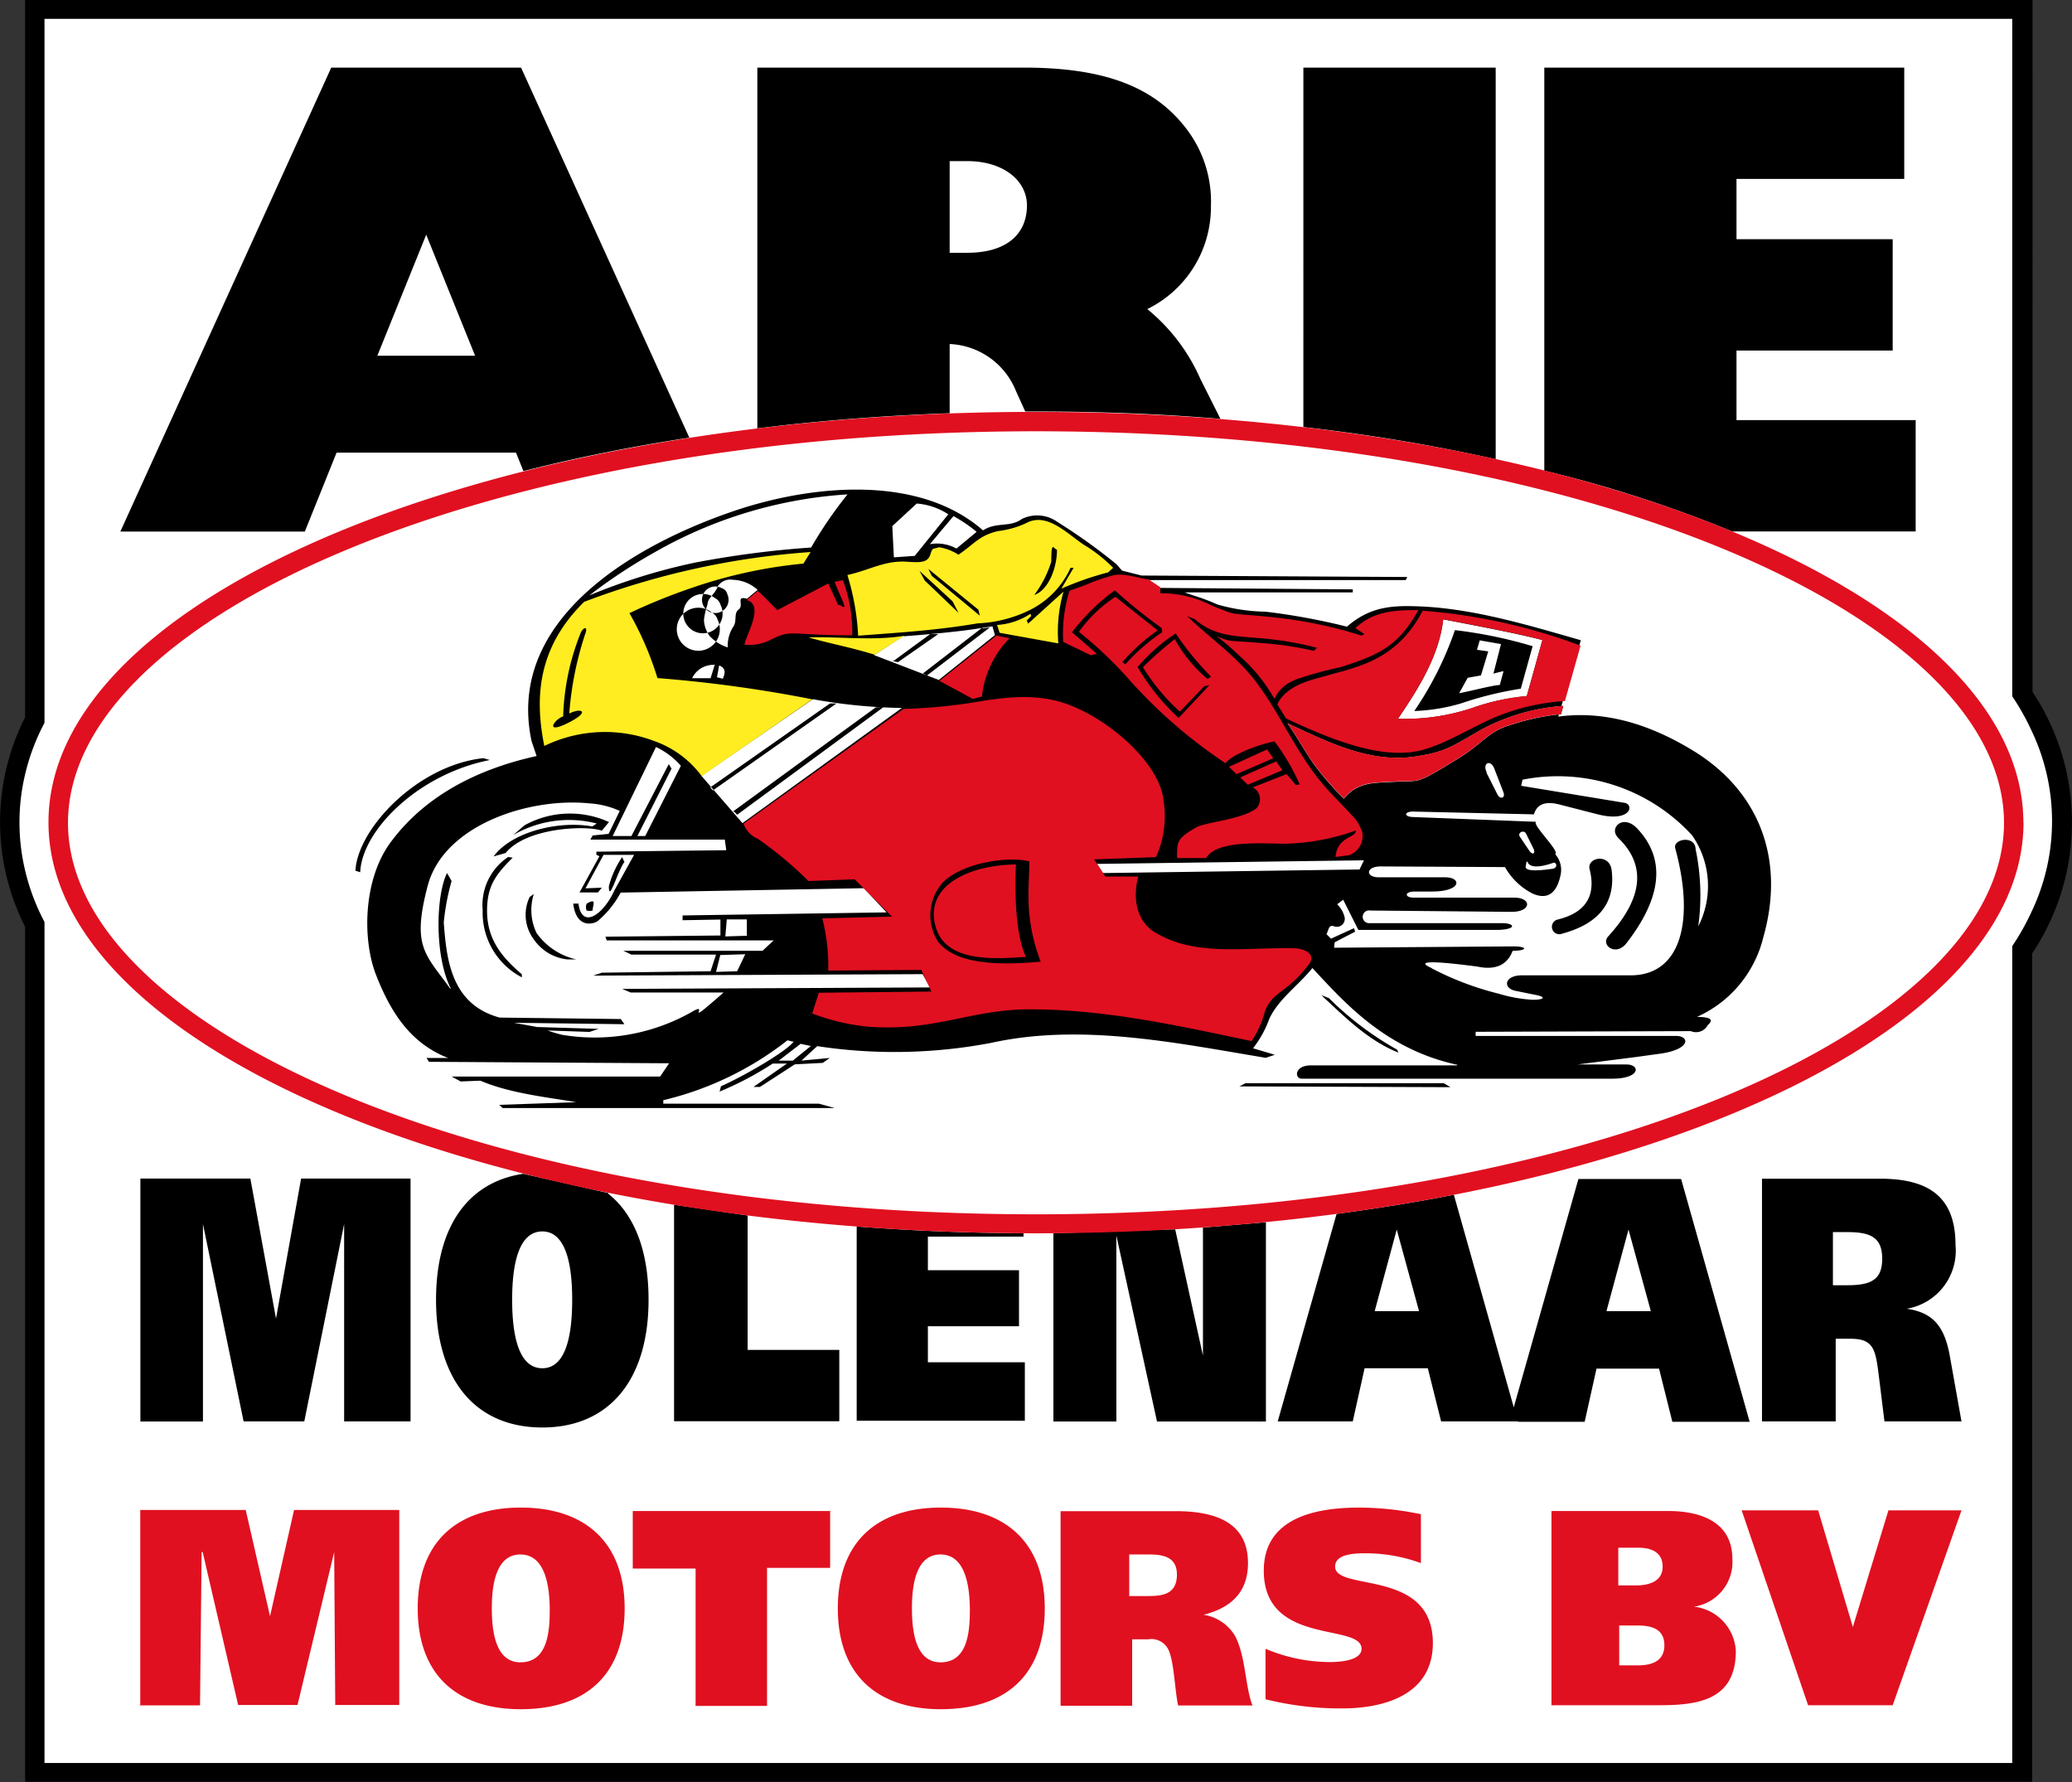 <svg id="Laag_1" data-name="Laag 1" xmlns="http://www.w3.org/2000/svg" viewBox="0 0 156 134.17"><rect x="0" y="0" width="156" height="134.17" fill="#333333" stroke="none"/><defs><style>.cls-1{fill:#fff;}.cls-1,.cls-2,.cls-3,.cls-4{fill-rule:evenodd;}.cls-3{fill:#ffed21;}.cls-4{fill:#E01020;}</style></defs><title>AMM</title><path class="cls-1" d="M222.1,371.52l-0.24-64.08s-1.1-3.42-1.47-5,0.12-6.36.12-6.36l1.71-3.18-0.24-26,0.12-28L371.8,239l-0.24,51.36s3.55,5.5,3.3,8.32-1.1,7.09-1.1,7.09l-2,4.16,0.24,38-0.24,23.85Z" transform="translate(-219.5 -238.15)"/><path class="cls-2" d="M273.64,288.25c0.6,0.23.41,0.68,0.28,1l-0.44-.11,0.17-.92h0Zm-0.31-.11L273,289.21l-1.39,0a1.76,1.76,0,0,1,1.73-1h0Zm59.34,0.54-0.73.18,0.57-2.22-1.6-.28-0.21.71,0.85,0.12L331,289l-1,.18-0.64,1.16c0.91-.17,2.52-0.6,3.06-0.62l0.27-1h0Zm-6.69,3a25.37,25.37,0,0,0,3.06-6.09,34,34,0,0,1,5.85,1.21L334,290a26.55,26.55,0,0,0-4.51,1.11,14.21,14.21,0,0,1-3.53.57h0Zm-32.51-6.22,0.55-.07L289.3,289l-0.31-.15,4.48-3.46h0Zm-6.79,2.52,2.85-2.09,0.61,0L287.11,288l-0.42-.08h0Zm-12,11.27,10.76-7.85H286l-11,8.09-0.22-.23h0Zm-1.69-1.83,9-6.31,0.49,0-9.31,6.55-0.22-.26h0Zm21.41-11.45-4.22,3.37-4.87-1.87,2.16-1.41c4.88-.38,5.67-0.61,6.75-0.75l0.19,0.66h0Zm-7,5.48-12,8.67-3.09-3.56,8.39-5.77a40.57,40.57,0,0,0,6.75.66h0Zm-11.65,17.15-1.64.05,0.11-1.28,1.51,0,0,1.17h0Zm4,8.13,0.8,0.17L279.19,318h-1.06l1.63-1.25h0ZM319,313.08l0.55,0.21a23.64,23.64,0,0,0,5.13,3.88l0.11,0.23c-2.29-.92-4-2.65-5.8-4.32h0ZM275,311.27l-1.59.05,0.32-1.27,1.88-.06L275,311.27h0Zm-11.33-4.57a0.68,0.68,0,0,1,0-.52c0.8-.46.45,0.1,0.45,0.52a0.88,0.88,0,0,1-.45,0h0Zm-4.32-1,0.34-.24a4,4,0,0,0,.2,2.92,5,5,0,0,0,3,2h-0.68a3.53,3.53,0,0,1-2.53-1.52,3.1,3.1,0,0,1-.32-3.14h0Zm62.51-2.09-19.32.27-0.45-.69,20.1-.27-0.33.69h0Zm-55.37-.54c-0.55.82-1.14,3.06-1.15,1.81a7.1,7.1,0,0,1,1-2.2l0.18,0.39h0Zm-10.65,3.6a4.34,4.34,0,0,1,1.92-4l0.34,0.05c-1.27,1.27-1.93,2.12-1.93,4,0,2.19,1.15,3.52,2.62,4.78v0.23a5.49,5.49,0,0,1-2.95-5.06h0Zm55.82-5.3c-0.92.2-2.09,0-2.59,1.12l-0.39.05c0.51-1,.53-1.17,3-1.53,2.86-.41,6.63.06,8.74-1.26l0.35,0.17c-2.94,1.59-6.13.78-9.14,1.44h0Zm-55,1.26c1.36-1.85,4.89-2.72,7.43-2.26l0.34-.22a8.34,8.34,0,0,0-6.29.87l0.84-.73a7.06,7.06,0,0,1,6.37-.25l-0.54.65c-1.13-.42-5.69-0.25-7.24,1.68l-0.92.26h0Zm-0.28-7.26c-5.41,1.06-9.63,5.31-9.76,8.45l-0.36-.12c0.17-3.18,4.69-7.94,9.63-8.47l0.49,0.14h0Zm14.38,0.44-2.68,5.28-0.59,0,2.57-5.07-0.21-.34-2.81,5.41h-1.41l3.26-6.7a5.71,5.71,0,0,1,1.86,1.4h0ZM291.28,277a11.23,11.23,0,0,1,1.75,1.19l-1.52,1.26a3,3,0,0,0-2-.33l1.78-2.12h0Zm-0.36-.16L288.37,280l-1.57.11-0.12-2.35,1.84-1.7a5,5,0,0,1,2.39.82h0ZM263.84,283a40.28,40.28,0,0,1,4.86-3.22,33.47,33.47,0,0,1,14.61-4.41,31.5,31.5,0,0,0-2.74,4,73.09,73.09,0,0,0-8.76,1.14,45,45,0,0,0-8,2.49h0Zm-10.45,29.57c-1.88-2.61-2.9-3.14-1.69-7.73s7.64-6.66,12.14-6.21a6.49,6.49,0,0,1,2.32.57l-0.84,1.73-1.2.12-0.17.31h10.12l0.11,0.8-9.78.11v0.23l0.23,0.11-1.5,2.73,1.39,0,0.29-.36-1.23.05,1.36-2.52h2.3l-1.48,2.67c-0.8,1.78-2.44,3-2.71,1l-0.39,0c0.21,1.8,1.4,1.59,1.82,1.33a7.33,7.33,0,0,0,1.75-2.16l18.31-.33,1.71,1.82-15.36.23,0,0.36,2.85-.05v1.2l-8.66.09,0.1,0.28,12.57,0-0.84.78-10.48,0,0.61,0.29,6.37,0L273,311.27l-8.19.11-0.64.22,24.79-.11,0.57,1-23.19.11,0.64,0.27,7,0c-3.24,2.85-1,.67-2.3,1.41a14.82,14.82,0,0,1-9.84,1.78,9.54,9.54,0,0,1-1.11-.33l3.15,0.11,0.69-.23-4.63-.14-1.75-.32,8.32,0.11-0.27-.39-9.12-.11c-3.71-1-4-4.49-4.21-7.15a17.51,17.51,0,0,1,.59-3.13l-0.34-.6c-0.81,1.55-1,6.17.29,8.71h0Zm59.93,7.13,14.88,0,0.51,0.3-15.9-.06,0.51-.26h0Zm21.25-16.57c-0.15-.22-0.13-0.11-0.2.23s0.6,0.4,2,.2c0.46-.06.32-0.54,0.07-0.45q-1.56.54-1.91,0h0Zm-0.65-2,0.73,1.08c0.23,0.34.49,0.2,0.3-.18l-0.55-1.11c-0.17-.34-0.66-0.07-0.48.2h0Zm-2.51-4.82,0.82,1.63c0.23,0.45.63,0.28,0.46-.15L332,296c-0.28-.7-0.92-0.41-0.56.31h0Zm9.93,4.92c-0.76-.73.36-1.84,1.43-0.7q3.23,3.42-.83,8.65c-0.81,1-1.94.11-1.36-.53q3.95-4.34.75-7.42h0Zm-2.16,2.36c-0.22-.89,1.5-1.23,1.66.07q0.45,3.65-3.72,4.78a0.56,0.56,0,1,1-.35-1.06q3.17-.77,2.41-3.8h0Zm-11.85,7.48a22.43,22.43,0,0,0,5,1.89,11,11,0,0,0,2.56.46c0.92,0,1-.22.26-0.36l-1.53-.31c-1-.19-0.87-1.17.46-1.17h8.18c3.84,0,4.84-4.16,3.37-9.56-0.2-.72,1.5-1,1.53.05a17,17,0,0,1,.2,5.82,6.67,6.67,0,0,0-.46-6.85,13.71,13.71,0,0,0-12.77-4.19l-0.1.46,7.77,1.28c0.76,0.12.51,1.5-2,.87l-2.81-.72q-1.66-.46-2,0.72l-9.09-.21c-0.69,0-.71.38-0.05,0.41l9.3,0.36c-0.34.19,1.84,2.26,1.44,2.44A1.77,1.77,0,0,1,337,304q-0.44,2.14-2.1,1.43a5,5,0,0,1-2.09-2l-9.35-.05c-1.16,0-1.16.82-.15,0.82h5c1.25,0,1.25,1.07-1,1.07H326c-0.77,0-.77.46-0.05,0.46h7.56c1.33,0,1.32,1.09-.26,1.07l-10.58-.1a0.48,0.48,0,1,0-.12.95l10,0c1.11,0,1.11.5-.36,0.51l-10.42,0-1.14-2.27-0.46.34a1.93,1.93,0,0,1,.57,1,0.6,0.6,0,0,1-.74.68c-0.47-.19-0.43.18-0.63,0.57l0.34,0.34,1.73-.79,0.09,0.26-1.54.8-0.05.41,13.51-.1c1.08,0,1.08.33-.06,0.33q-0.62,1.62-2.66,1.19-5.25-.69-3.47.1h0Zm1.91,7.25c-5.46-1.18-8.55-4.74-10.93-7.29-1.06,1.32-2.53,2.31-3.24,3.81a8,8,0,0,1-1.23,2.23l1.64,0.49-0.68.23c-6.74-1.12-13.88-2.62-20.66-1.13a38.72,38.72,0,0,1-13.11.25L279.84,318l2.13-.2-0.52.37-2.11.11-2.62,1.7h-0.49l2.52-1.76-1.07,0a24.31,24.31,0,0,1-4,2.11l0.1-.4c1.65-.72,4.89-2.59,5.47-3.35l-0.46-.11a24.18,24.18,0,0,1-9.35,4.51l0,0.26h11.71l1.19,0.33h-25l-0.25-.24,5.78-.2c-1.74-.32-4.93-0.63-7.2-1.62l-1.49.06-0.67-.37h15.69l0.68-1-18.08-.11-0.19-.29,1.63,0c-2.82-1.09-4.35-3.43-5.48-6.39-1-2.72-.88-7.2,1.22-9.94,3-4,7.54-5.66,10.92-6.4l-0.38-1.13c-2-9.38,8.18-15,15.63-17.45,5.6-1.82,13.54-2.63,18.36,1.59,1-.65,2.06-0.21,2.91-0.85a2.61,2.61,0,0,1,2.67.2,43.58,43.58,0,0,1,4.47,3.2l0.42,0.48,1.47,0.37,20,0.11-0.11.23-19.53,0,0.88,0.59,14.66,0.11v0.23l-12.66,0c0.82,0.3,1.3.39,2.47,0.91a13.84,13.84,0,0,0,3.61.54,48.91,48.91,0,0,1,6.14,1.13c1.71-1.48,3.29-1.61,5.38-1.53,4.11,0.15,8.29,1.42,12.23,2.55l-1.7,5.75c2.78-.37,6.13.11,10.13,2.55,4.94,3,7,8.11,5.31,14.06a8.86,8.86,0,0,1-5,6q1.53,0,.82.61a1,1,0,0,1-1.28.46l-16.2.05v0.31h15.07c1.07,0,1.12,1-1.12,1.33l-1.89.26-4.39.56h3.68c1.07,0,1.07,1.07-1.07,1.07H317.51c-0.56,0-.56-1,0.67-1h11ZM371,312v58.88H222.85V307.56a16.24,16.24,0,0,1-1.46-3.88,15.62,15.62,0,0,1,0-7.23,16.22,16.22,0,0,1,1.46-3.88v-53H371v51a18.42,18.42,0,0,1,1.46,2.6,15.83,15.83,0,0,1,0,13.61,18.34,18.34,0,0,1-1.46,2.6V312h0ZM357.5,330.91h1.08c1.74,0,2.63.39,2.63,2s-0.87,2-2.63,2H357.5v-4h0Zm-5.33,14.25h5.54v-6.22h1.13c1.74,0,1.87.82,2.12,2.82l0.42,3.4h5.8l-0.87-4.87c-0.4-2.29-1.27-3.32-3.25-3.61a4.43,4.43,0,0,0,3.67-4.79c0-3.53-1.89-5-5.67-5h-8.9v18.28h0Zm-11.72-8.3,1.66-6.14,1.68,6.14h-3.33Zm-6.67,8.3H328l-1-4h-4.76l-0.89,4h-5.65l4.43-15.62c3-.4,6-0.88,8.83-1.44l4.51,16,4.87-17.19h7.73l5.16,18.28h-5.82l-1-4H339.7l-0.89,4h-5ZM323,336.86l1.66-6.14,1.68,6.14H323ZM298.81,331l9.17-.3,2.09,9.51v-9.64l4.74-.4v15h-8.2l-3.06-14v14h-4.74V331h0Zm-2.25,0v0.25h-7.2v2.53h6.86V338h-6.86v2.71h7.3v4.4H284V330.49c4.09,0.31,8.3.49,12.59,0.51h0Zm-20.77-1.34v10.12h6.9v5.37H270.25v-16.3l5.54,0.81h0ZM265.27,328c2,1.58,3.06,4.32,3.06,8,0,6.08-3,9.62-8,9.62s-8-3.53-8-9.62c0-5.48,2.39-8.86,6.57-9.48l6.4,1.45h0Zm-2.69,8c0,3.42-.76,5.16-2.25,5.16s-2.27-1.74-2.27-5.16,0.79-5.14,2.27-5.14,2.25,1.74,2.25,5.14h0Zm-32.53,9.17h4.73V330.3l3.06,14.86h4.57l3-14.86v14.86h5V326.88h-8.24l-1.89,10.54-1.93-10.54h-8.28v18.28h0Zm88.27-49.64c-0.65-.93-1.16-1.9-1.89-2.93,3,1.4,6.15,3,9.55,2.52,2.21-.33,2.67-0.65,4.88-1.94a15.2,15.2,0,0,1,6.34-1.88l-0.17.62a17.43,17.43,0,0,0-3.83.82c-1.68.49-2.09,1.41-3.95,2.54-3.27,2-2.71,1.61-4.75,1.73-1.6.09-2.77,0-3.82,1.27a21.44,21.44,0,0,1-2.36-2.74h0Zm17.31-9.19c-1.86-.5-5.56-1.19-7.47-1.56-0.33,3-2.25,5.75-3.41,7.49a16.16,16.16,0,0,0,5.55-.8,16.68,16.68,0,0,1,4.15-.91l1.18-4.23h0Zm0.14-12.74V243.24h27.1v8.38H350.24v4.54H362v8.38H350.24v5.24h13.49v8.38H349.91a96.68,96.68,0,0,0-14.15-4.58h0Zm-18.14-3.29V243.24h14.48v29.48a138,138,0,0,0-14.48-2.42h0ZM291,257.18v-6.9h1.34c2.6,0,4.46,1.38,4.48,3.32,0,2.27-1.65,3.58-4.48,3.58H291Zm20.44,12.51c-4.5-.38-9.17-0.56-13.94-0.56h-0.81L296,267.61a5.64,5.64,0,0,0-5-3.56v5.21c-5,.18-9.83.56-14.48,1.14V243.24h20.05c6.15,0,9.94,1.47,12.36,4.75a9,9,0,0,1,1.74,5.69,8.55,8.55,0,0,1-4.79,7.74,14.1,14.1,0,0,1,4,5.27l1.51,3h0Zm-63.53-4.76,3.68-9.11,3.68,9.11H247.9Zm11,8.69-0.56-1.39H244.84l-2.39,5.94H228.56l15.88-34.93h14.29l12.67,27.86c-4.39.67-8.57,1.52-12.51,2.52h0Zm14.93,8.81a1,1,0,1,0,.41.43,0.6,0.6,0,0,0-.41-0.43h0Zm-0.75,1.83a1.62,1.62,0,1,0,.44.55,0.91,0.91,0,0,0-.44-0.55h0Zm0.23-1.09a1.48,1.48,0,1,0,.43.52,0.84,0.84,0,0,0-.43-0.52h0Zm2.43,0.06c-0.9-.25-0.21.48-0.63,0.8s-0.08.9-.45,1.36a2.7,2.7,0,0,0-.38,1.5,3.1,3.1,0,0,1-1.38-.88,2.23,2.23,0,0,1-.41-1.18,5.36,5.36,0,0,1,.27-1.18c0-.48.56-0.75,0.78-1.37a1.11,1.11,0,0,1,1.12-.48,2.88,2.88,0,0,1,1.87.76l-0.79.66h0Zm96.78,7V238.15H221.39v54a17.43,17.43,0,0,0,0,15.77v64.37H372.5V309.93a17.73,17.73,0,0,0,0-19.73h0Z" transform="translate(-219.5 -238.15)"/><path class="cls-3" d="M261.9,292.09a18.26,18.26,0,0,1,1.28-6.19c0.16-.49.56-0.64,0.43-0.17a24.76,24.76,0,0,0-1.25,6.14c0.8-.43,1.72-0.21-0.08.7s-1.08-.25-0.37-0.49h0ZM280,280.58a36,36,0,0,0-8.33,1.8,44.62,44.62,0,0,0-4.78,1.93A24.17,24.17,0,0,1,269,289.2a100.28,100.28,0,0,1,11.66,1.6l-8.33,5.78a7.57,7.57,0,0,0-3.57-2.64,10.46,10.46,0,0,0-8.28.37c-0.72-3.59-.54-7.37,3-10.85a59.71,59.71,0,0,1,17.05-3.75l-0.54.87h0Zm11.68,3.73-0.47-.9-2.48-2.28,0.39,0.72,2.57,2.46h0Zm-2.27-3.3,0.24,0.49,3.62,3-0.11-.45L289.42,281h0Zm9.23-.54a8.22,8.22,0,0,1-1.27,2.47c1-.32,1.71-1.93,1.71-3.41-0.24,0-.43-0.82-0.43.94h0Zm4.3,0.77a22.81,22.81,0,0,0-3.53,1.23l0.92-1.57h-0.23a6.57,6.57,0,0,1-3.07,3.18,9.77,9.77,0,0,1-3.92,1c-3.1.53-6,.7-9,0.93a18.53,18.53,0,0,0-.81-4.57c1.63-.35,2.8-1.11,4.47-1,0.92,0.06,1.56.1,1.76-.5s0.14-.42.68-0.59a3.78,3.78,0,0,1,1.45.56c1.21-.81,1.55-1.45,3-1.78a6.84,6.84,0,0,0,2.27-.68c1.47-.63,2.87.82,4.12,1.68a11.1,11.1,0,0,1,2.26,1.77l-0.35.31h0Zm-17.56,6.21c-1.94-.6-3.3-0.82-5-1.31,2.19-.08,5,0.27,7.21-0.13l-2.24,1.44h0Zm13.81-.86-4.43-.8-0.19-.59a5.14,5.14,0,0,0,2.51-.84l0.06,0.17-0.34.34,0.11,0.23,2.66-2.41a11,11,0,0,0-.39,3.89h0Z" transform="translate(-219.5 -238.15)"/><path class="cls-4" d="M315.36,295.24l-2.76,1.19-0.57-.55,2.87-1.31,0.46,0.67h0Zm0.69,0.9-2.6,1.09-0.57-.55,2.71-1.21,0.46,0.67h0Zm-5.47-6.43-2.34,2.49a16.53,16.53,0,0,1-3.09-3.83,13.24,13.24,0,0,1,2.87-2.53,21.74,21.74,0,0,0,2.66,3.25l-0.26.18a10.51,10.51,0,0,1-2.47-3,27.3,27.3,0,0,0-2.4,2.11,15.67,15.67,0,0,0,2.78,3.35l1.83-1.91,0.4-.09h0Zm6.47-.38a2.73,2.73,0,0,0-1.6,1.43,12.55,12.55,0,0,0-2.58-3.19,20.13,20.13,0,0,0-1.79-1.54c1.1,0.5,1,.31,3.48.54a24.67,24.67,0,0,1,3.86.58l0.23-.23a25,25,0,0,0-4.49-.74c-1.88-.15-3.3-0.2-4.72-1.42l-0.57-.23c1.74,1.67,3.79,3.07,5.23,5,2.08,2.8,3.17,5.76,5.57,8.3,2.22,2.34,1.91,1.91,2.38,2.9a1.53,1.53,0,0,1-1,1.81l-1,.13c0.13-1.56,1.58-1.44,1.54-2a16.74,16.74,0,0,1-5.36,1c-1.59,0-5.11-.31-5.92,1.08l-2.19,0c0-1.3,0-1.46,1.44-2.31,0.67-.39,3.4-0.58,4.52-1.42a1,1,0,0,0-.26-1.59l2.54-1c0.91,1,.54.81,1,0.78a16.69,16.69,0,0,0-1.9-3.24c-1.13.2-3.25,1-3.69,1.64a37.36,37.36,0,0,1-7.41-6.47,29.75,29.75,0,0,0-3.63-3.42,10.21,10.21,0,0,1,2.75-2.64l3.18,2.53A14.65,14.65,0,0,0,304,288l0.23,0.16a14.67,14.67,0,0,1,2.78-2.42l-0.05-.31a37.31,37.31,0,0,1-3.52-2.84,15.73,15.73,0,0,0-3.23,3.16l1.87,1.62-0.45.11-2.08-1a10.66,10.66,0,0,1,.48-3.86c1.57-.52,1.63-0.69,3.19-1.13,0.89-.25,1.84.18,2.76,0.28l0.88,0.59v0.45a8.39,8.39,0,0,1,3.83.91c2.24,0.89,1.07.52,4.75,0.91A33.28,33.28,0,0,1,322,286l0.23-.11-0.68-.45c1.35-1.28,2.93-1.36,4.74-1.36-1.52,2.74-3,3.38-5.86,4.3a27.79,27.79,0,0,0-3.43.95h0Zm1.27,6.19c-0.65-.93-1.16-1.9-1.89-2.93,3,1.4,6.15,3,9.55,2.52,2.21-.33,2.67-0.65,4.88-1.94a15.21,15.21,0,0,1,6.34-1.88l-0.17.62a17.43,17.43,0,0,0-3.83.82c-1.68.49-2.09,1.41-3.95,2.54-3.27,2-2.71,1.61-4.75,1.72-1.6.09-2.77,0-3.82,1.27a21.34,21.34,0,0,1-2.36-2.74h0Zm17.31-9.19c-1.86-.5-5.56-1.19-7.47-1.56-0.33,3-2.25,5.75-3.41,7.49a16.19,16.19,0,0,0,5.55-.8,16.69,16.69,0,0,1,4.15-.91l1.18-4.23h0Zm-19.3,5.92-0.66-1.07c0.69-1.5,2.74-1.88,3.71-2.16,2.26-.66,5.27-1.12,7.23-4.89a43,43,0,0,1,11.89,2.63l-1.18,4.17a16.07,16.07,0,0,0-5.3,1.24c-1.71.73-3.29,1.76-5.05,2.33-2.94,1-6.78-.44-10.64-2.26h0Zm-19.54,17.94c-2.17.13-5.93,0.5-6.8-2.12-1-3,2.09-4.78,6-4.84-0.08,1.54-.11,5.2.77,7h0ZM297,303c-1.73-.44-5.24.18-6.59,1.67a3.71,3.71,0,0,0-.26,4.41c1.19,1.43,3.67,1.84,7.7,1.47C296.58,307.17,297,305,297,303h0Zm-10.31,4.19-2.84-2.84-3.48.13a28.4,28.4,0,0,0-3.81-3.18,1.92,1.92,0,0,1-1.08-1.14l12.05-8.64A39.84,39.84,0,0,0,293,291c2.87-.49,5.12-0.62,7.45.4,3.16,1.38,6.4,4.48,6.65,7a7.42,7.42,0,0,1-.57,4.28l-4.65.17,0.84,1.29h2.48c-0.4,1.5-.22,3.32,1.27,4.21,3,1.82,6.68,1.12,10.4,1.19,0.85,0,1.75.46,1.19,1.19-1.7,2.27-2.75,2-3.33,3.59a7.31,7.31,0,0,1-1,2.21c-5.61-1.18-11-2.39-16.71-2.39-4.44,0-7.1,1.67-12.11,1.31a16.14,16.14,0,0,1-4.26-1l0.5-1.56,8.47-.09-0.76-1.63-7,.05a14.41,14.41,0,0,0-.45-3.93l5.18-.13h0ZM294.51,286l1,0.2a7.35,7.35,0,0,0-2.08,4.39l-0.68.18-2.52-1.36,4.29-3.41h0Zm-18-3.4c0.53,0.44,1,1,1.52,1.48l3.83-2,0.77,1.67c-0.09-.27.51,0.32,0.44,0s-0.48-1.1-.73-1.8l0.62-.12a10.89,10.89,0,0,1,.7,4.15c-4.94,0-4.47-.49-6.18.36a3.47,3.47,0,0,1-1.93.34c0.09-.65,1.54-3,0.17-3.35l0.79-.66h0Zm93.87,17.5c0,15.5-31.53,29.47-72.88,29.47s-72.88-14-72.88-29.47,31.53-29.48,72.88-29.48,72.88,14,72.88,29.48h0Zm1.46,0c0-17.09-33.29-30.94-74.35-30.94S223.15,283,223.15,300.06,256.44,331,297.5,331s74.35-13.85,74.35-30.94h0Z" transform="translate(-219.5 -238.15)"/><path class="cls-4" d="M355.63,366.53H362l5.18-14.67h-5.5L359,360.64h0l-2.61-8.78h-5.76l5,14.67h0Zm-19.32,0h8.12c2.91,0,5.76-.38,5.76-4.08a3.55,3.55,0,0,0-3.15-3.34v0a3.4,3.4,0,0,0,2.89-3.59c0-2.79-2.39-3.61-4.81-3.61h-8.81v14.67h0Zm5.06-6h1.44c1,0,2,.23,2,1.49s-1.06,1.51-2,1.51h-1.4v-3h0Zm0-5.86h1.46c1,0,1.85.34,1.85,1.43s-1,1.41-2,1.41h-1.34v-2.84h0Zm-14.89-2.52a22.86,22.86,0,0,0-4.63-.5c-3.19,0-7.2.71-7.2,4.75,0,5.7,7.36,3.91,7.36,5.88,0,0.74-1.14,1-2.41,1a12.5,12.5,0,0,1-4.82-1v3.8a23.29,23.29,0,0,0,5.78.69c3.11,0,6.82-1,6.82-4.92,0-5.65-7.36-3.85-7.36-5.76,0-.95,1.46-1,2.31-1a12.15,12.15,0,0,1,4.15.74v-3.76h0Zm-27.12,14.42h5.38v-5h1.2a1.42,1.42,0,0,1,1.52.76c0.44,0.88.5,3.17,0.74,4.22h5.6c-0.56-1.43-.5-3.7-1.32-5.25a3.35,3.35,0,0,0-2.37-1.58v0c2-.5,3.35-1.64,3.35-3.89,0-2.82-2.07-3.91-5.42-3.91h-8.69v14.67h0Zm5.14-11.39H306c1.08,0,2.11.19,2.11,1.51,0,1.49-1.08,1.62-2.19,1.62h-1.4v-3.13h0Zm-6.34,4.06c0-4.92-2.93-7.59-7.82-7.59s-7.76,2.67-7.76,7.59,2.87,7.59,7.76,7.59,7.82-2.58,7.82-7.59h0Zm-10,0c0-1.37.16-4.06,2.15-4.06s2.19,2.69,2.21,4.06c0,1.58-.08,4.06-2.21,4.06-1.93,0-2.15-2.48-2.15-4.06h0Zm-6.2-7.33H267.14v4.33h4.73v10.34h5.38V356.19H282v-4.33h0Zm-15.43,7.33c0-4.92-2.93-7.59-7.82-7.59s-7.76,2.67-7.76,7.59,2.87,7.59,7.76,7.59,7.82-2.58,7.82-7.59h0Zm-10,0c0-1.37.16-4.06,2.15-4.06s2.19,2.69,2.21,4.06c0,1.58-.08,4.06-2.21,4.06-1.93,0-2.15-2.48-2.15-4.06h0Zm-26.54,7.3h4.57L234.68,355h0.08l2.67,11.51h4.47L244.66,355h0l0.08,11.51h4.82V351.83h-7.92l-1.81,8h0l-1.83-8h-7.94v14.67h0Z" transform="translate(-219.5 -238.15)"/></svg>